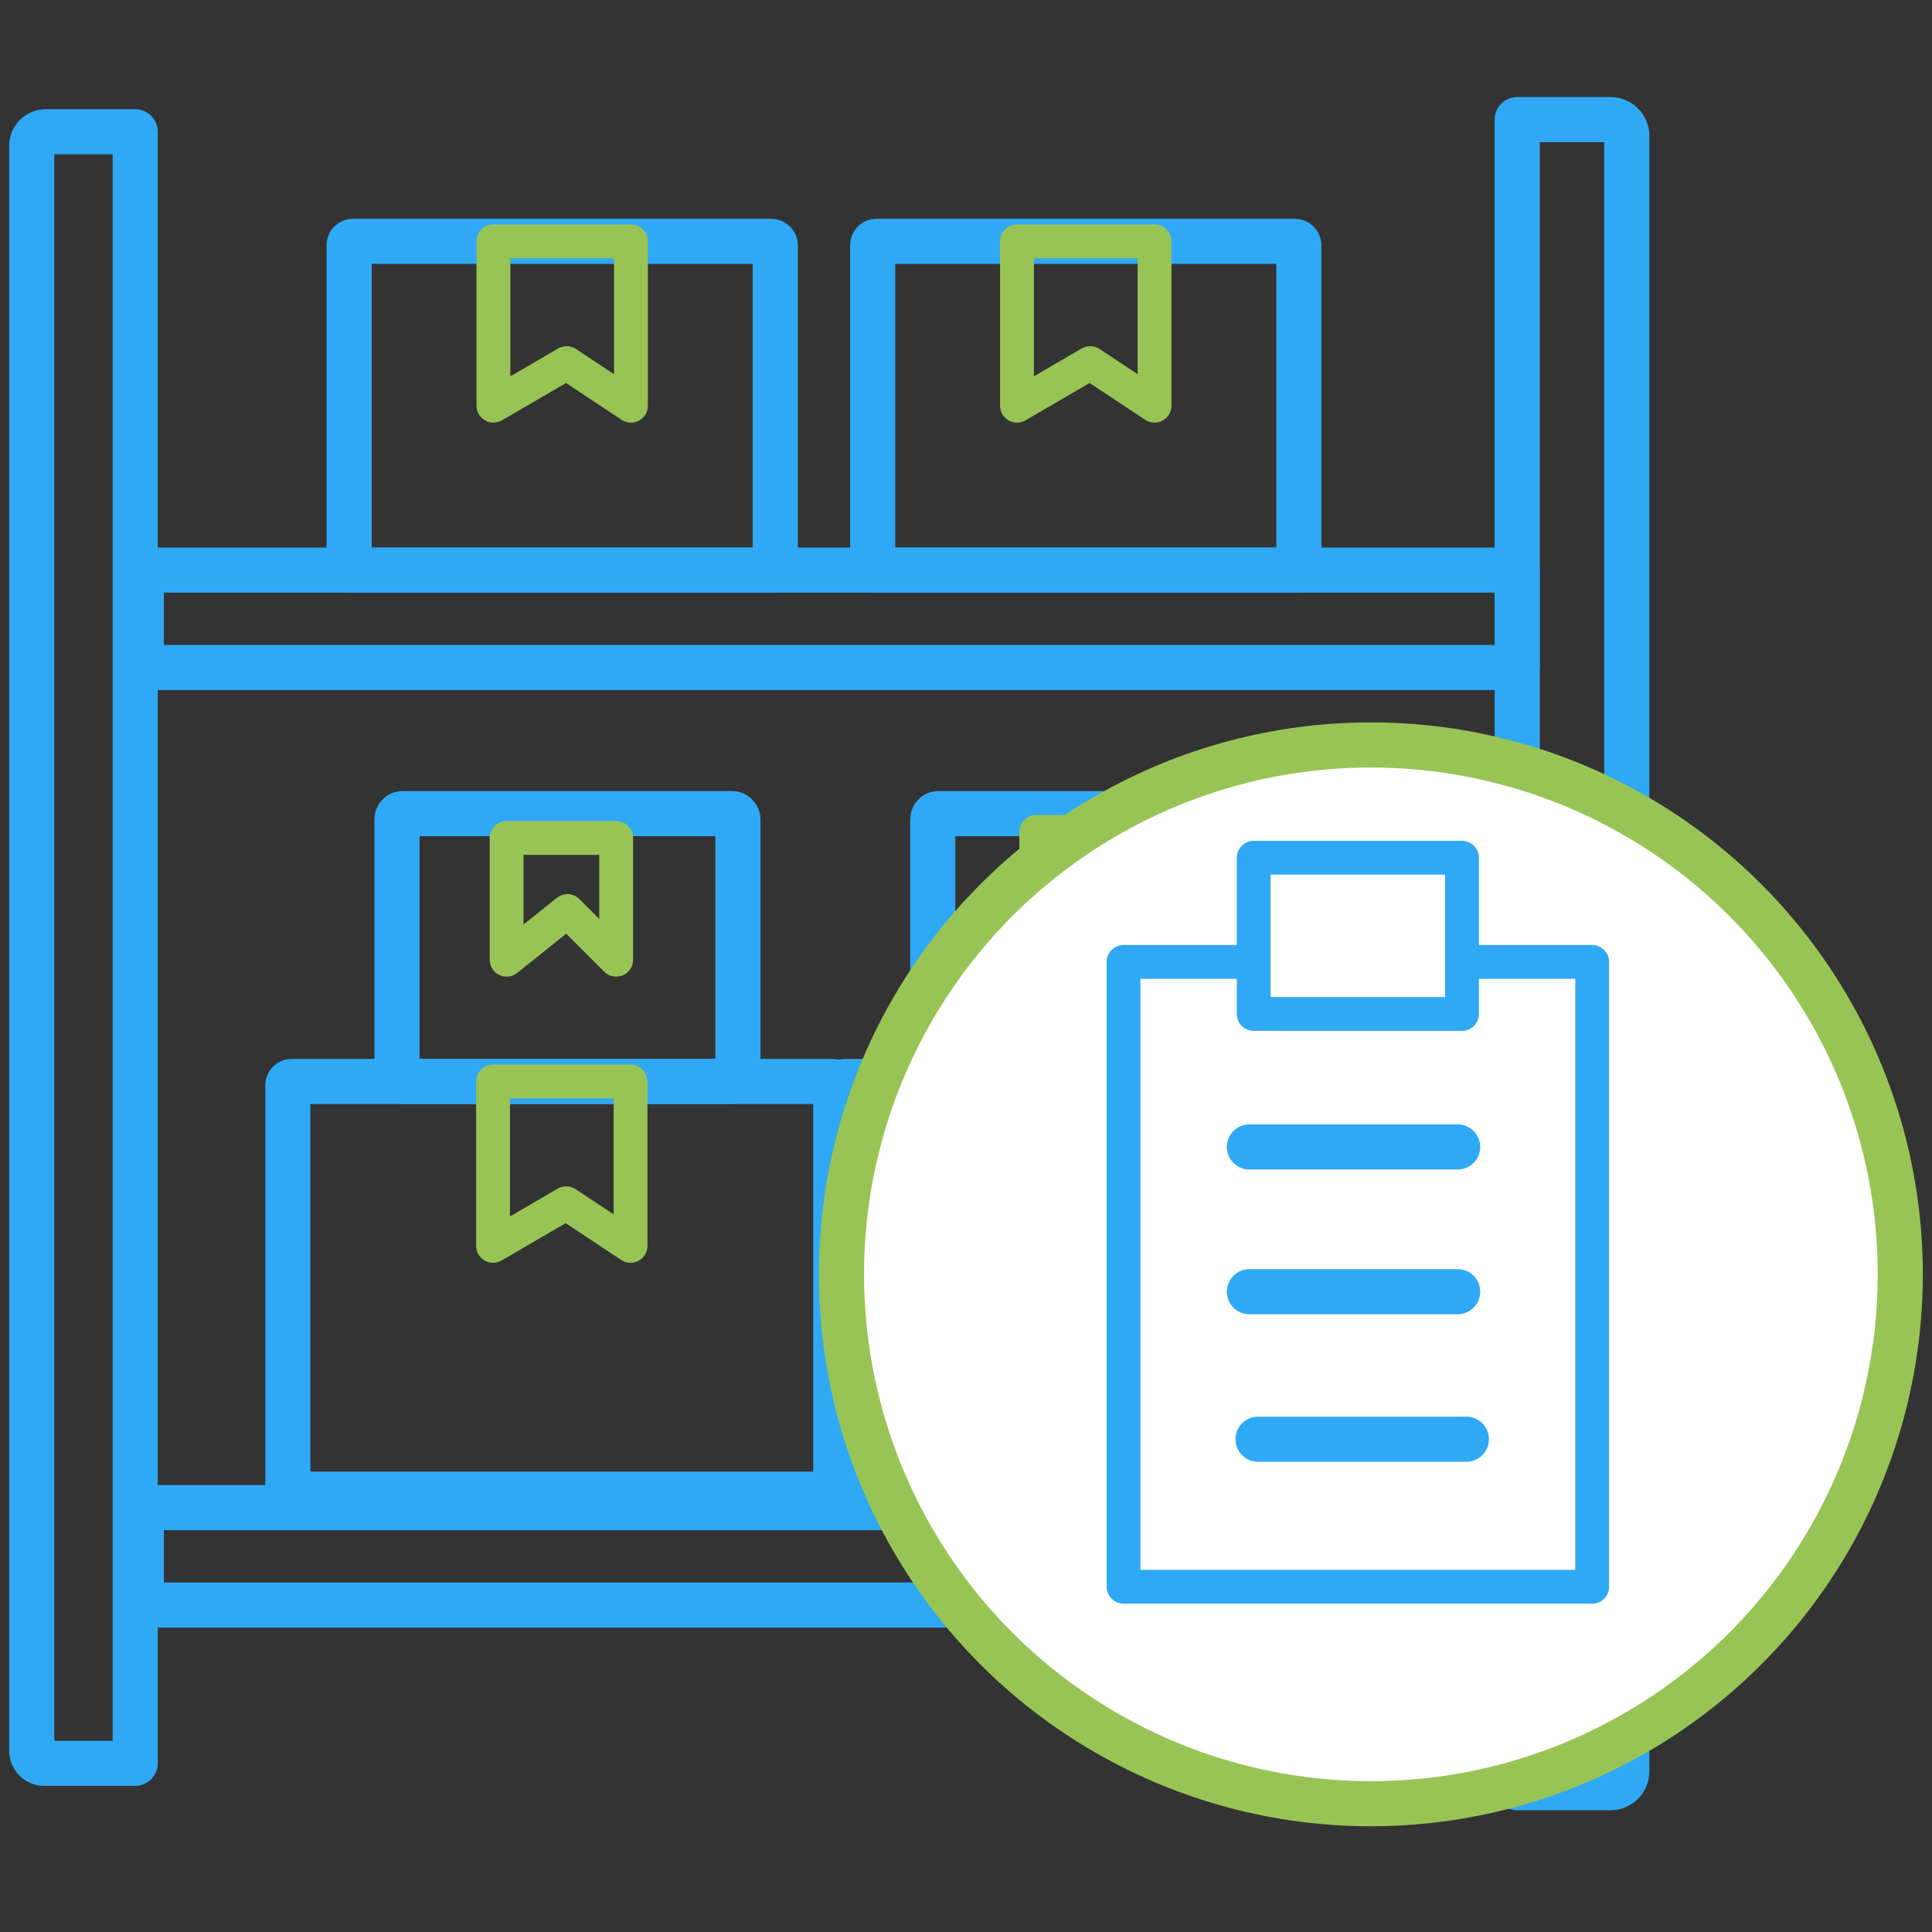 <?xml version="1.0" encoding="UTF-8"?>
<svg id="Capa_1" data-name="Capa 1" xmlns="http://www.w3.org/2000/svg" viewBox="0 0 1068.98 1069.18">
  <rect x="0" y="0" width="1068.98" height="1069.18" fill="#333333" stroke="none"/>
  <g id="Suministros">
    <g>
      <g>
        <path d="M25.31,72.9h49.5v902.74s-.01.03-.03.03H24.5c-3.84,0-6.95-3.11-6.95-6.95V80.66c0-4.28,3.48-7.76,7.76-7.76Z" fill="none" stroke="#2fa9f5" stroke-linejoin="round" stroke-width="24.96"/>
        <path d="M839.47,66.16h51.63c4.97,0,9,4.03,9,9v904.97c0,4.97-4.03,9-9,9h-51.63V66.16h0Z" fill="none" stroke="#2fa9f5" stroke-linejoin="round" stroke-width="24.96"/>
        <rect x="78.19" y="315.43" width="761.28" height="53.9" fill="none" stroke="#2fa9f5" stroke-linejoin="round" stroke-width="24.96"/>
        <rect x="78.19" y="834.18" width="761.28" height="53.9" fill="none" stroke="#2fa9f5" stroke-linejoin="round" stroke-width="24.96"/>
        <rect x="482.86" y="133.53" width="235.8" height="181.9" rx="2.12" ry="2.12" fill="none" stroke="#2fa9f5" stroke-linejoin="round" stroke-width="24.96"/>
        <rect x="193.17" y="133.53" width="235.8" height="181.9" rx="2.12" ry="2.12" fill="none" stroke="#2fa9f5" stroke-linejoin="round" stroke-width="24.96"/>
        <rect x="159.26" y="598.39" width="303.17" height="228.32" rx="2.12" ry="2.12" fill="none" stroke="#2fa9f5" stroke-linejoin="round" stroke-width="24.96"/>
        <rect x="516.09" y="450.17" width="181.9" height="148.21" rx="3.14" ry="3.14" fill="none" stroke="#2fa9f5" stroke-linejoin="round" stroke-width="24.96"/>
        <rect x="219.66" y="450.17" width="188.64" height="148.21" rx="3.14" ry="3.14" fill="none" stroke="#2fa9f5" stroke-linejoin="round" stroke-width="24.96"/>
        <rect x="465.68" y="598.39" width="303.17" height="228.32" rx="2.12" ry="2.12" fill="none" stroke="#2fa9f5" stroke-linejoin="round" stroke-width="24.96"/>
        <polygon points="562.71 133.53 562.71 224.48 603.22 200.9 638.8 224.48 638.8 133.53 562.71 133.53" fill="none" stroke="#98c455" stroke-linejoin="round" stroke-width="18.72"/>
        <polygon points="273.02 133.53 273.02 224.48 313.53 200.9 349.11 224.48 349.11 133.53 273.02 133.53" fill="none" stroke="#98c455" stroke-linejoin="round" stroke-width="18.72"/>
        <polygon points="280.3 463.65 280.3 531.02 313.98 504.07 340.93 531.02 340.93 463.65 280.3 463.65" fill="none" stroke="#98c455" stroke-linejoin="round" stroke-width="18.72"/>
        <polygon points="573.36 460.28 573.36 527.65 607.04 500.7 633.99 527.65 633.99 460.28 573.36 460.28" fill="none" stroke="#98c455" stroke-linejoin="round" stroke-width="18.72"/>
        <polygon points="272.8 598.39 272.8 689.34 313.3 665.76 348.88 689.34 348.88 598.39 272.8 598.39" fill="none" stroke="#98c455" stroke-linejoin="round" stroke-width="18.72"/>
        <polygon points="579.22 605.12 579.22 696.07 619.72 672.49 655.31 696.07 655.31 605.12 579.22 605.12" fill="none" stroke="#98c455" stroke-linejoin="round" stroke-width="18.72"/>
      </g>
      <g>
        <circle cx="758.51" cy="705.09" r="292.91" fill="#fff" stroke="#98c455" stroke-linejoin="round" stroke-width="24.96"/>
        <g>
          <rect x="621.66" y="532.23" width="259.3" height="345.73" fill="#fff" stroke="#2fa9f5" stroke-linejoin="round" stroke-width="18.72"/>
          <rect x="693.69" y="474.6" width="115.24" height="86.43" fill="#fff" stroke="#2fa9f5" stroke-linejoin="round" stroke-width="18.72"/>
          <line x1="691.29" y1="634.61" x2="806.53" y2="634.61" fill="none" stroke="#2fa9f5" stroke-linecap="round" stroke-linejoin="round" stroke-width="24.96"/>
          <line x1="691.29" y1="714.7" x2="806.53" y2="714.7" fill="none" stroke="#2fa9f5" stroke-linecap="round" stroke-linejoin="round" stroke-width="24.96"/>
          <line x1="696.09" y1="796.33" x2="811.34" y2="796.33" fill="none" stroke="#2fa9f5" stroke-linecap="round" stroke-linejoin="round" stroke-width="24.96"/>
        </g>
      </g>
    </g>
  </g>
</svg>